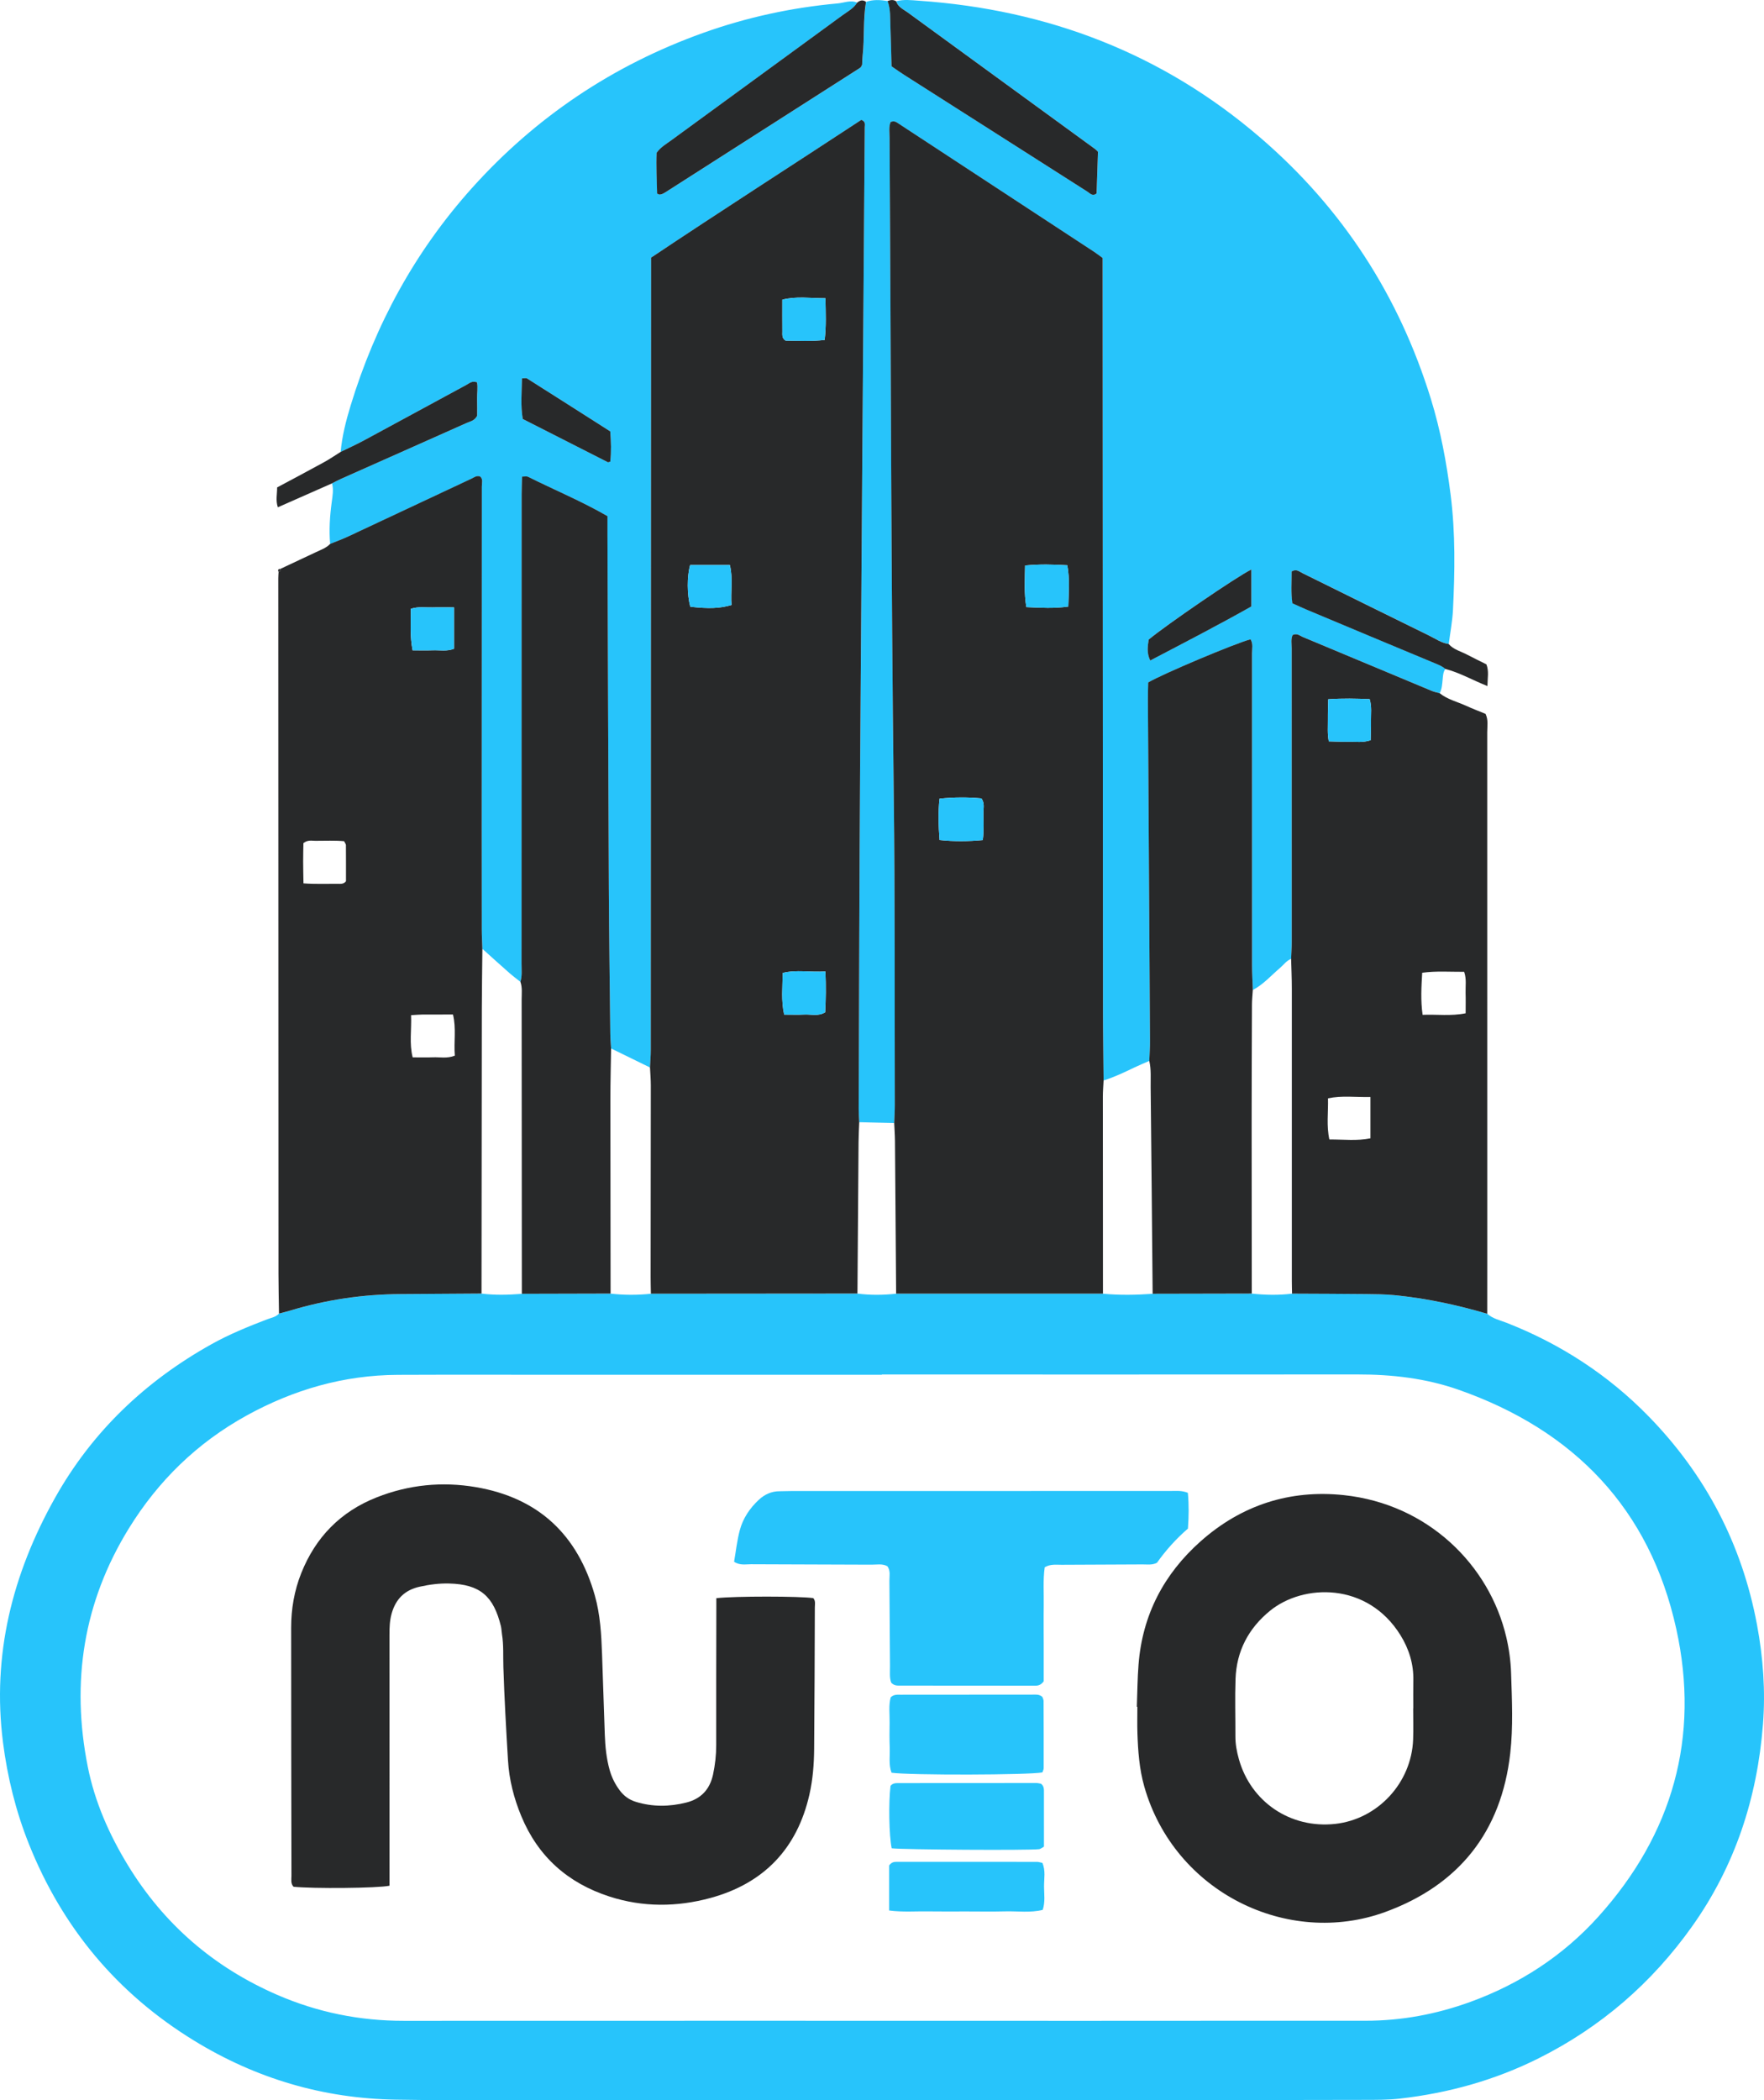 <?xml version="1.0" encoding="UTF-8"?> <svg xmlns="http://www.w3.org/2000/svg" width="305" height="363" viewBox="0 0 305 363" fill="none"><path d="M249.903 115.614C249.511 116.16 249.502 116.802 249.437 117.431C249.354 118.242 249.325 119.063 248.93 119.807C248.48 119.68 248.008 119.593 247.577 119.415C240.13 116.307 232.689 113.187 225.241 110.083C224.743 109.875 224.294 109.39 223.506 109.747C223.176 110.434 223.343 111.28 223.343 112.095C223.343 129.027 223.349 145.957 223.349 162.889C223.349 163.832 223.282 164.774 223.246 165.719C222.437 166.032 221.955 166.744 221.328 167.281C219.786 168.59 218.446 170.145 216.618 171.104C216.573 169.689 216.486 168.271 216.486 166.856C216.48 148.882 216.49 130.908 216.48 112.935C216.48 112.123 216.711 111.264 216.223 110.501C213.694 111.146 201.026 116.467 198.53 117.958C198.514 118.878 198.472 119.91 198.478 120.938C198.597 140.614 198.726 160.29 198.841 179.966C198.848 181.096 198.761 182.23 198.719 183.361C197.874 183.731 197.017 184.076 196.184 184.475C194.433 185.318 192.679 186.162 190.816 186.74C190.777 182.581 190.71 178.42 190.71 174.262C190.684 131.694 190.665 89.123 190.645 46.555C190.645 45.897 190.645 45.239 190.645 44.594C190.109 44.204 189.662 43.853 189.193 43.543C177.842 36.099 166.488 28.661 155.137 21.217C154.8 20.996 154.459 20.907 153.993 21.102C153.64 21.954 153.81 22.909 153.817 23.839C154.058 61.773 154.067 99.703 154.539 137.637C154.761 155.42 154.671 173.205 154.716 190.99C154.716 192.028 154.649 193.066 154.613 194.104C152.599 194.053 150.581 194.005 148.567 193.954C148.535 193.2 148.47 192.443 148.474 191.69C148.551 171.921 148.592 152.152 148.721 132.384C148.965 95.59 149.258 58.796 149.521 22.002C149.521 21.584 149.739 21.044 148.93 20.718C136.904 28.613 124.695 36.431 112.576 44.53C112.576 45.673 112.576 46.705 112.576 47.737C112.56 92.288 112.548 136.839 112.525 181.39C112.525 182.428 112.438 183.463 112.39 184.501C110.144 183.402 107.902 182.304 105.656 181.208C105.611 180.359 105.531 179.512 105.521 178.663C105.428 170.248 105.312 161.832 105.27 153.414C105.171 133.08 105.11 112.746 105.033 92.412C105.029 91.374 105.033 90.34 105.033 89.212C100.573 86.638 95.838 84.671 91.262 82.394C91.047 82.285 90.726 82.381 90.263 82.381C90.237 83.429 90.189 84.438 90.189 85.45C90.183 112.5 90.18 139.547 90.173 166.597C90.173 167.632 90.292 168.68 89.981 169.698C89.325 169.171 88.647 168.67 88.017 168.114C86.469 166.754 84.943 165.368 83.407 163.991C83.372 162.861 83.307 161.73 83.304 160.6C83.291 154.743 83.288 148.889 83.291 143.031C83.301 123.387 83.314 103.74 83.314 84.096C83.314 83.489 83.571 82.79 82.996 82.352C82.382 82.167 82.003 82.509 81.588 82.704C74.466 86.044 67.349 89.394 60.223 92.722C59.198 93.201 58.128 93.591 57.081 94.022C56.875 91.617 57.029 89.228 57.348 86.843C57.495 85.744 57.704 84.649 57.409 83.544C57.916 83.288 58.414 83.01 58.931 82.78C66.199 79.548 73.473 76.329 80.734 73.081C81.312 72.823 82.038 72.743 82.504 71.865C82.504 71.044 82.53 70.012 82.498 68.977C82.469 67.984 82.665 66.972 82.478 66.078C81.611 65.774 81.171 66.244 80.699 66.496C74.781 69.69 68.879 72.912 62.957 76.106C61.63 76.821 60.252 77.441 58.896 78.108C59.147 75.374 59.822 72.72 60.618 70.111C64.891 56.088 71.744 43.483 81.588 32.516C92.634 20.217 105.968 11.278 121.55 5.696C129.084 2.997 136.875 1.314 144.859 0.589C145.964 0.487 147.079 -0.047 148.217 0.458C147.609 1.464 146.575 1.985 145.669 2.646C135.793 9.863 125.91 17.065 116.033 24.279C115.198 24.889 114.27 25.404 113.544 26.4C113.45 28.703 113.576 31.123 113.627 33.467C113.913 33.573 114.009 33.64 114.093 33.63C114.276 33.605 114.466 33.56 114.629 33.48C114.883 33.356 115.124 33.199 115.362 33.046C126.469 25.95 137.576 18.853 148.679 11.754C148.756 11.706 148.83 11.642 148.885 11.569C148.939 11.495 148.968 11.399 149.081 11.163C149.1 10.754 149.1 10.189 149.164 9.63C149.508 6.535 149.229 3.403 149.749 0.321C150.976 -0.11 152.223 -0.024 153.476 0.18C154.025 1.63 153.907 3.16 153.968 4.661C154.058 6.922 154.099 9.186 154.16 11.46C154.948 11.997 155.638 12.488 156.348 12.945C159.307 14.836 162.276 16.717 165.235 18.604C172.84 23.452 180.438 28.306 188.053 33.139C188.48 33.41 188.901 33.991 189.614 33.435C189.694 31.053 189.775 28.616 189.855 26.221C189.666 26.042 189.54 25.895 189.389 25.784C178.572 17.905 167.751 10.029 156.943 2.141C156.197 1.598 155.266 1.218 154.957 0.215C156.274 -0.146 157.614 0.036 158.931 0.126C181.177 1.672 201 9.244 217.939 23.816C232.114 36.013 241.884 51.106 247.391 68.91C249.071 74.343 250.109 79.912 250.822 85.556C251.654 92.163 251.548 98.774 251.224 105.394C251.127 107.368 250.745 109.332 250.494 111.3C249.238 111.133 248.22 110.393 247.127 109.856C239.818 106.279 232.535 102.661 225.235 99.065C224.682 98.793 224.159 98.263 223.343 98.764C223.355 100.572 223.188 102.431 223.471 104.264C224.374 104.666 225.142 105.03 225.926 105.359C233.257 108.428 240.589 111.498 247.927 114.554C248.628 114.844 249.335 115.106 249.919 115.608L249.903 115.614ZM105.521 79.791C105.711 78.082 105.656 76.336 105.515 74.557C100.695 71.488 95.921 68.438 91.131 65.41C90.941 65.289 90.607 65.394 90.25 65.394C90.212 67.777 89.987 70.095 90.385 72.411C95.349 74.934 100.223 77.415 105.103 79.887C105.168 79.919 105.283 79.849 105.521 79.788V79.791ZM216.361 98.429C213.833 99.659 201.547 108.08 198.613 110.536C198.456 111.628 198.225 112.797 198.874 114.158C204.846 111.028 210.707 108.004 216.361 104.813V98.426V98.429Z" fill="#27C4FB"></path><path d="M257.148 227.066C258.099 227.921 259.346 228.174 260.483 228.621C269.833 232.281 278.074 237.646 285.055 244.797C294.918 254.905 301.196 266.922 303.789 280.802C304.856 286.506 305.27 292.273 304.82 298.041C303.831 310.726 300.014 322.475 292.56 332.957C285.608 342.733 276.808 350.349 266.057 355.731C258.498 359.515 250.469 361.744 242.083 362.706C240.011 362.942 237.9 362.926 235.808 362.929C216.676 362.964 197.543 362.996 178.411 363C144.715 363.003 111.018 362.99 77.322 362.974C74.373 362.974 71.42 362.936 68.471 362.891C55.895 362.696 44.255 359.241 33.582 352.703C20.265 344.547 10.771 333.161 4.994 318.697C2.732 313.032 1.287 307.172 0.519 301.152C-1.409 286.039 2.135 272.032 9.511 258.887C15.934 247.441 25.123 238.706 36.586 232.313C39.661 230.598 42.925 229.272 46.212 228.014C46.916 227.746 47.696 227.628 48.242 227.034C48.882 226.864 49.531 226.714 50.164 226.523C56.393 224.642 62.761 223.703 69.27 223.668C73.936 223.642 78.597 223.607 83.262 223.575C85.582 223.869 87.908 223.795 90.231 223.62C95.346 223.607 100.461 223.594 105.576 223.581C107.899 223.846 110.221 223.843 112.544 223.604C124.448 223.594 136.352 223.585 148.255 223.575C150.485 223.859 152.715 223.84 154.948 223.594C166.867 223.594 178.787 223.594 190.707 223.594C193.569 223.869 196.435 223.811 199.301 223.613C205.013 223.6 210.726 223.591 216.441 223.578C218.761 223.827 221.084 223.869 223.404 223.588C227.67 223.61 231.937 223.62 236.207 223.664C237.817 223.68 239.436 223.69 241.039 223.846C246.52 224.377 251.879 225.526 257.158 227.072L257.148 227.066ZM152.477 237.608C133.817 237.608 115.153 237.608 96.493 237.608C87.256 237.608 78.022 237.582 68.785 237.621C59.442 237.659 50.748 240.179 42.617 244.663C34.103 249.357 27.362 255.923 22.286 264.147C14.405 276.925 12.262 290.728 15.176 305.348C16.39 311.441 18.877 317.062 22.106 322.361C28.32 332.545 36.946 340.005 47.918 344.77C54.896 347.801 62.193 349.273 69.826 349.267C109.148 349.238 148.47 349.267 187.792 349.267C203.882 349.267 219.972 349.241 236.066 349.254C242.327 349.26 248.396 348.117 254.234 345.993C262.774 342.886 270.266 338.016 276.335 331.287C289.225 316.998 293.951 300.2 289.829 281.514C285.264 260.816 272.188 247.195 252.155 240.182C246.546 238.218 240.689 237.544 234.739 237.55C207.317 237.573 179.898 237.56 152.477 237.56V237.608Z" fill="#27C4FB"></path><path d="M83.259 223.569C78.594 223.601 73.932 223.636 69.267 223.661C62.758 223.693 56.39 224.635 50.16 226.516C49.528 226.708 48.879 226.858 48.239 227.027C48.207 224.76 48.149 222.492 48.149 220.225C48.133 180.135 48.123 140.049 48.114 99.959C48.114 99.582 48.149 99.205 48.169 98.828C48.458 98.774 48.509 98.576 48.467 98.327C50.523 97.362 52.583 96.398 54.639 95.427C55.491 95.025 56.4 94.715 57.078 94.012C58.125 93.581 59.195 93.192 60.22 92.713C67.346 89.382 74.462 86.035 81.585 82.694C82 82.499 82.379 82.158 82.993 82.343C83.571 82.784 83.311 83.483 83.311 84.087C83.311 103.731 83.298 123.378 83.288 143.022C83.288 148.879 83.288 154.733 83.301 160.59C83.301 161.721 83.368 162.851 83.404 163.985C83.372 167.482 83.314 170.982 83.307 174.479C83.282 190.843 83.272 207.208 83.256 223.572L83.259 223.569ZM78.498 104.976C77.058 104.976 75.921 104.947 74.784 104.982C73.585 105.021 72.355 104.788 71.025 105.225C71.034 107.64 70.854 109.955 71.34 112.401C72.576 112.401 73.707 112.43 74.838 112.392C76.037 112.35 77.274 112.612 78.495 112.127V104.973L78.498 104.976ZM71.076 175.456C71.176 178.037 70.745 180.355 71.352 182.748C72.609 182.748 73.746 182.783 74.88 182.738C76.075 182.69 77.312 182.987 78.642 182.451C78.443 180.081 78.909 177.759 78.321 175.341C76.496 175.341 74.79 175.335 73.087 175.345C72.525 175.348 71.963 175.405 71.079 175.453L71.076 175.456ZM52.461 145.721C52.445 146.691 52.416 147.803 52.416 148.911C52.416 150.112 52.451 151.316 52.471 152.673C54.53 152.826 56.413 152.734 58.289 152.75C58.842 152.753 59.439 152.849 59.822 152.296C59.822 150.211 59.828 148.135 59.812 146.062C59.812 145.899 59.667 145.74 59.494 145.385C57.916 145.235 56.226 145.325 54.54 145.318C53.9 145.318 53.216 145.123 52.461 145.721Z" fill="#28292A"></path><path d="M257.148 227.066C251.873 225.517 246.51 224.37 241.029 223.84C239.429 223.687 237.81 223.674 236.197 223.658C231.931 223.616 227.664 223.607 223.397 223.585C223.384 222.828 223.359 222.074 223.359 221.317C223.359 204.483 223.365 187.653 223.359 170.819C223.359 169.12 223.282 167.421 223.24 165.722C223.275 164.78 223.343 163.838 223.343 162.893C223.343 145.96 223.333 129.031 223.336 112.098C223.336 111.287 223.169 110.437 223.5 109.751C224.287 109.393 224.737 109.878 225.235 110.086C232.682 113.19 240.123 116.31 247.571 119.418C248.001 119.597 248.47 119.683 248.923 119.811C250.279 120.9 251.979 121.286 253.521 121.995C254.636 122.509 255.786 122.937 256.856 123.378C257.367 124.476 257.142 125.534 257.145 126.559C257.155 157.036 257.151 187.509 257.151 217.986C257.151 221.014 257.148 224.038 257.145 227.066H257.148ZM245.971 175.396C248.47 175.294 250.87 175.642 253.412 175.131C253.412 173.863 253.441 172.742 253.405 171.624C253.367 170.446 253.595 169.229 253.155 167.964C250.671 167.98 248.332 167.792 245.9 168.124C245.765 170.541 245.611 172.854 245.971 175.396ZM229.653 120.855C229.627 122.177 229.579 123.282 229.595 124.387C229.611 125.581 229.486 126.789 229.749 128.133C230.986 128.162 232.094 128.223 233.203 128.2C234.401 128.178 235.629 128.389 236.984 127.935C237.007 126.785 237.058 125.677 237.042 124.575C237.023 123.384 237.216 122.171 236.817 120.836C234.494 120.737 232.262 120.679 229.649 120.855H229.653ZM236.955 189.604C234.327 189.652 232.001 189.323 229.614 189.831C229.672 192.277 229.328 194.59 229.852 196.94C232.323 196.924 234.655 197.215 236.952 196.742V189.604H236.955Z" fill="#28292A"></path><path d="M154.948 0.218C155.253 1.221 156.188 1.601 156.933 2.144C167.744 10.033 178.565 17.908 189.38 25.787C189.531 25.898 189.656 26.045 189.845 26.224C189.765 28.616 189.685 31.056 189.605 33.439C188.891 33.994 188.47 33.413 188.043 33.142C180.432 28.306 172.83 23.452 165.225 18.607C162.263 16.72 159.298 14.842 156.339 12.948C155.625 12.492 154.938 12 154.151 11.463C154.09 9.189 154.048 6.925 153.958 4.664C153.897 3.16 154.016 1.633 153.466 0.183C153.964 -0.024 154.462 -0.088 154.948 0.222V0.218Z" fill="#28292A"></path><path d="M149.736 0.321C149.213 3.403 149.495 6.535 149.152 9.63C149.09 10.189 149.09 10.754 149.068 11.163C148.959 11.399 148.93 11.495 148.872 11.569C148.817 11.642 148.743 11.703 148.666 11.754C137.563 18.853 126.456 25.95 115.349 33.046C115.111 33.199 114.87 33.356 114.617 33.48C114.453 33.56 114.263 33.605 114.08 33.63C113.997 33.643 113.903 33.573 113.614 33.467C113.56 31.12 113.437 28.703 113.531 26.4C114.257 25.407 115.185 24.892 116.021 24.279C125.897 17.065 135.783 9.86 145.656 2.646C146.562 1.985 147.596 1.464 148.204 0.458C148.679 0.056 149.184 -0.088 149.736 0.321Z" fill="#28292A"></path><path d="M58.89 78.108C60.246 77.444 61.624 76.824 62.951 76.106C68.872 72.915 74.771 69.69 80.692 66.496C81.161 66.244 81.605 65.774 82.472 66.078C82.662 66.969 82.462 67.984 82.491 68.977C82.523 70.009 82.498 71.044 82.498 71.865C82.032 72.743 81.306 72.823 80.728 73.081C73.466 76.329 66.193 79.548 58.925 82.78C58.408 83.01 57.91 83.288 57.402 83.544C54.299 84.914 51.195 86.284 48.04 87.676C47.638 86.472 47.928 85.364 47.918 84.243C50.678 82.764 53.351 81.353 55.998 79.9C56.991 79.357 57.926 78.712 58.89 78.111V78.108Z" fill="#28292A"></path><path d="M249.903 115.614C249.322 115.11 248.615 114.851 247.911 114.56C240.573 111.507 233.241 108.438 225.91 105.366C225.126 105.037 224.358 104.673 223.455 104.27C223.176 102.434 223.343 100.578 223.327 98.771C224.143 98.269 224.666 98.8 225.219 99.071C232.515 102.667 239.802 106.289 247.111 109.862C248.204 110.396 249.222 111.14 250.478 111.306C251.32 112.28 252.563 112.564 253.643 113.133C254.729 113.708 255.841 114.238 257 114.819C257.47 115.994 257.2 117.166 257.18 118.575C254.572 117.533 252.364 116.25 249.903 115.617V115.614Z" fill="#28292A"></path><path d="M48.464 98.327C48.506 98.576 48.458 98.774 48.165 98.828C47.992 98.499 48.104 98.34 48.464 98.327Z" fill="#28292A"></path><path d="M190.703 223.585C178.784 223.585 166.864 223.585 154.944 223.588C154.877 214.792 154.816 206 154.742 197.205C154.732 196.167 154.655 195.132 154.61 194.095C154.645 193.057 154.716 192.019 154.713 190.981C154.668 173.195 154.758 155.41 154.536 137.628C154.064 99.697 154.054 61.763 153.813 23.829C153.807 22.9 153.637 21.945 153.99 21.092C154.456 20.894 154.796 20.983 155.134 21.207C166.485 28.651 177.839 36.089 189.19 43.534C189.662 43.843 190.106 44.195 190.642 44.584C190.642 45.233 190.642 45.891 190.642 46.545C190.662 89.113 190.678 131.684 190.707 174.252C190.707 178.411 190.777 182.572 190.813 186.73C190.768 187.672 190.684 188.614 190.684 189.553C190.684 200.894 190.694 212.238 190.703 223.578V223.585ZM184.538 97.698C182.09 97.554 179.76 97.484 177.241 97.739C177.203 100.214 177.049 102.523 177.457 104.928C179.892 105.043 182.221 105.19 184.711 104.832C184.772 102.389 184.988 100.08 184.538 97.695V97.698ZM169.691 137.986C167.384 137.778 164.984 137.772 162.45 138.033C162.176 140.451 162.273 142.747 162.453 145.181C164.991 145.452 167.384 145.427 169.923 145.19C170.157 143.482 170.032 141.898 170.041 140.323C170.045 139.598 170.266 138.825 169.691 137.982V137.986Z" fill="#28292A"></path><path d="M148.252 223.569C136.348 223.578 124.445 223.588 112.541 223.597C112.525 222.652 112.493 221.71 112.493 220.765C112.506 209.711 112.525 198.655 112.528 187.602C112.528 186.567 112.435 185.532 112.387 184.498C112.435 183.46 112.522 182.425 112.522 181.387C112.544 136.836 112.56 92.285 112.573 47.733C112.573 46.702 112.573 45.667 112.573 44.527C124.692 36.428 136.901 28.61 148.927 20.715C149.736 21.041 149.521 21.581 149.518 21.999C149.254 58.793 148.959 95.587 148.718 132.381C148.586 152.149 148.544 171.918 148.47 191.687C148.47 192.44 148.531 193.197 148.564 193.951C148.522 195.078 148.454 196.206 148.448 197.33C148.377 206.077 148.316 214.824 148.255 223.569H148.252ZM119.323 97.663C118.768 99.643 118.79 102.741 119.349 104.864C122.523 105.225 124.486 105.158 126.482 104.564C126.295 102.329 126.774 100.016 126.196 97.659H119.327L119.323 97.663ZM142.719 51.55C140.037 51.543 137.704 51.176 135.269 51.789C135.269 53.715 135.259 55.504 135.275 57.292C135.278 57.841 135.156 58.448 135.837 58.876C138.006 58.895 140.262 59.026 142.584 58.755C142.877 56.324 142.764 54.092 142.723 51.55H142.719ZM142.713 167.897C140.033 168.073 137.714 167.562 135.333 168.156C135.307 170.612 135.041 172.914 135.58 175.354C136.824 175.354 137.948 175.399 139.066 175.341C140.255 175.281 141.505 175.686 142.674 174.961C142.797 172.704 142.832 170.481 142.716 167.894L142.713 167.897Z" fill="#28292A"></path><path d="M105.572 223.575C100.458 223.588 95.343 223.6 90.228 223.613C90.218 206.671 90.209 189.732 90.192 172.79C90.192 171.755 90.334 170.704 89.981 169.692C90.295 168.673 90.173 167.626 90.173 166.591C90.183 139.541 90.183 112.494 90.189 85.444C90.189 84.435 90.237 83.422 90.263 82.375C90.726 82.375 91.044 82.282 91.262 82.388C95.838 84.665 100.573 86.632 105.033 89.206C105.033 90.333 105.029 91.368 105.033 92.406C105.11 112.74 105.171 133.074 105.27 153.408C105.312 161.823 105.428 170.241 105.521 178.656C105.531 179.506 105.608 180.352 105.656 181.202C105.614 184.118 105.54 187.033 105.537 189.949C105.537 201.159 105.56 212.365 105.572 223.575Z" fill="#28292A"></path><path d="M216.435 223.572C210.723 223.585 205.01 223.594 199.294 223.607C199.185 211.695 199.082 199.782 198.951 187.87C198.935 186.366 199.063 184.846 198.716 183.354C198.758 182.224 198.845 181.09 198.838 179.959C198.723 160.283 198.594 140.607 198.475 120.932C198.469 119.903 198.511 118.872 198.527 117.952C201.023 116.464 213.694 111.14 216.22 110.495C216.705 111.261 216.477 112.12 216.477 112.928C216.486 130.902 216.477 148.876 216.483 166.85C216.483 168.264 216.57 169.682 216.615 171.097C216.564 171.943 216.47 172.79 216.467 173.636C216.438 180.445 216.413 187.254 216.413 194.063C216.413 203.899 216.429 213.732 216.435 223.569V223.572Z" fill="#28292A"></path><path d="M105.521 79.791C105.283 79.852 105.168 79.922 105.103 79.89C100.223 77.418 95.349 74.94 90.385 72.414C89.987 70.095 90.212 67.78 90.25 65.397C90.607 65.397 90.941 65.292 91.131 65.413C95.921 68.438 100.695 71.488 105.515 74.56C105.656 76.336 105.711 78.086 105.521 79.794L105.521 79.791Z" fill="#28292A"></path><path d="M216.361 98.429V104.816C210.707 108.007 204.846 111.031 198.874 114.161C198.225 112.801 198.456 111.632 198.613 110.539C201.55 108.084 213.836 99.659 216.361 98.432V98.429Z" fill="#28292A"></path><path d="M78.498 104.976V112.13C77.277 112.615 76.04 112.353 74.842 112.395C73.711 112.433 72.576 112.405 71.343 112.405C70.858 109.958 71.037 107.643 71.028 105.228C72.355 104.788 73.585 105.021 74.787 104.986C75.921 104.951 77.058 104.979 78.501 104.979L78.498 104.976Z" fill="#27C4FB"></path><path d="M229.653 120.855C232.265 120.679 234.498 120.737 236.821 120.836C237.216 122.171 237.026 123.384 237.045 124.575C237.062 125.68 237.01 126.785 236.988 127.935C235.629 128.389 234.404 128.175 233.206 128.2C232.098 128.223 230.986 128.162 229.752 128.133C229.492 126.789 229.614 125.578 229.598 124.387C229.585 123.282 229.633 122.177 229.656 120.855H229.653Z" fill="#27C4FB"></path><path d="M184.538 97.698C184.988 100.083 184.772 102.392 184.711 104.836C182.221 105.19 179.895 105.043 177.457 104.931C177.049 102.527 177.203 100.214 177.241 97.743C179.757 97.487 182.086 97.554 184.538 97.701V97.698Z" fill="#27C4FB"></path><path d="M169.691 137.986C170.27 138.829 170.048 139.602 170.041 140.326C170.032 141.898 170.16 143.482 169.923 145.194C167.381 145.43 164.991 145.455 162.453 145.184C162.273 142.754 162.176 140.457 162.45 138.037C164.984 137.775 167.384 137.778 169.691 137.989L169.691 137.986Z" fill="#27C4FB"></path><path d="M119.323 97.663L126.193 97.663C126.771 100.016 126.292 102.329 126.478 104.567C124.483 105.161 122.52 105.225 119.346 104.868C118.787 102.744 118.768 99.646 119.32 97.666L119.323 97.663Z" fill="#27C4FB"></path><path d="M142.719 51.55C142.764 54.092 142.877 56.324 142.581 58.755C140.258 59.026 138.003 58.895 135.834 58.876C135.156 58.448 135.278 57.841 135.272 57.292C135.256 55.504 135.266 53.715 135.266 51.789C137.701 51.176 140.033 51.543 142.716 51.55L142.719 51.55Z" fill="#27C4FB"></path><path d="M142.713 167.897C142.829 170.484 142.793 172.707 142.671 174.965C141.502 175.69 140.252 175.284 139.063 175.345C137.945 175.402 136.821 175.357 135.577 175.357C135.041 172.918 135.307 170.615 135.33 168.159C137.711 167.565 140.03 168.073 142.71 167.9L142.713 167.897Z" fill="#27C4FB"></path><path d="M123.854 276.219C127.05 275.848 138.366 275.868 140.618 276.209C141.046 276.688 140.891 277.279 140.888 277.825C140.859 285.966 140.84 294.103 140.769 302.241C140.747 304.888 140.544 307.532 139.956 310.132C137.842 319.499 132.069 325.522 122.829 328.036C117.058 329.604 111.163 329.661 105.37 327.783C98.167 325.449 93.026 320.879 90.128 313.878C88.85 310.793 88.03 307.59 87.834 304.262C87.513 298.878 87.205 293.493 87.034 288.102C86.973 286.215 87.099 284.324 86.793 282.446C86.716 281.98 86.716 281.498 86.604 281.041C85.338 275.912 83.057 273.817 77.65 273.683C75.924 273.638 74.234 273.865 72.554 274.239C69.977 274.81 68.419 276.366 67.712 278.892C67.372 280.105 67.34 281.316 67.34 282.542C67.34 296.077 67.34 309.608 67.343 323.143C67.343 324.079 67.343 325.018 67.343 325.915C65.351 326.349 54.058 326.448 50.748 326.091C50.234 325.538 50.392 324.845 50.392 324.203C50.366 309.912 50.337 295.62 50.34 281.332C50.34 278.09 50.88 274.916 52.085 271.895C54.562 265.689 58.87 261.26 65.152 258.785C70.687 256.604 76.425 256.035 82.254 257.022C93.113 258.865 99.879 265.262 102.851 275.762C103.789 279.084 103.972 282.472 104.095 285.876C104.265 290.51 104.406 295.144 104.57 299.778C104.644 301.861 104.846 303.927 105.418 305.948C105.785 307.245 106.376 308.411 107.185 309.481C107.892 310.416 108.798 311.068 109.929 311.416C112.83 312.307 115.757 312.272 118.668 311.54C121.203 310.902 122.735 309.267 123.288 306.689C123.645 305.013 123.837 303.339 123.834 301.624C123.821 293.675 123.844 285.726 123.857 277.777C123.857 277.311 123.857 276.845 123.857 276.225L123.854 276.219Z" fill="#28292A"></path><path d="M196.564 294.981C196.657 292.526 196.666 290.063 196.862 287.617C197.537 279.103 201.235 272.032 207.596 266.386C214.639 260.139 223.002 257.418 232.351 258.408C246.874 259.947 257.534 270.47 260.448 282.986C260.923 285.024 261.206 287.087 261.27 289.163C261.418 293.793 261.646 298.44 261.123 303.049C259.59 316.554 252.287 325.778 239.545 330.444C222.684 336.62 203.053 327.062 197.849 308.778C196.988 305.75 196.766 302.643 196.663 299.523C196.615 298.012 196.653 296.498 196.653 294.985C196.625 294.985 196.592 294.985 196.564 294.985V294.981ZM244.342 295.256H244.364C244.364 293.647 244.339 292.04 244.371 290.431C244.425 287.601 243.625 285.005 242.151 282.625C236.416 273.373 225.306 273.728 219.587 278.397C215.853 281.444 213.794 285.378 213.627 290.178C213.511 293.484 213.617 296.799 213.604 300.11C213.598 301.452 213.845 302.752 214.202 304.026C216.271 311.454 223.156 316.085 230.874 315.229C238.215 314.415 244.053 308.152 244.332 300.647C244.4 298.852 244.342 297.054 244.342 295.256Z" fill="#28292A"></path><path d="M205.392 264.195C203.352 265.955 201.592 267.925 200.04 270.097C199.249 270.528 198.376 270.378 197.531 270.384C192.869 270.416 188.21 270.416 183.548 270.448C182.617 270.454 181.646 270.285 180.634 270.876C180.319 273.07 180.503 275.328 180.464 277.57C180.429 279.745 180.458 281.919 180.461 284.094C180.461 286.352 180.461 288.613 180.461 290.584C179.857 291.414 179.256 291.344 178.7 291.344C170.996 291.344 163.291 291.341 155.587 291.328C155.121 291.328 154.629 291.357 154.103 290.839C153.765 290.022 153.894 288.974 153.884 287.955C153.836 283.04 153.829 278.122 153.781 273.207C153.775 272.377 154.003 271.502 153.434 270.7C152.57 270.215 151.603 270.435 150.678 270.429C143.735 270.394 136.788 270.394 129.846 270.355C128.92 270.349 127.94 270.592 126.925 269.927C127.237 268.139 127.433 266.258 127.915 264.457C128.461 262.422 129.633 260.672 131.188 259.225C132.184 258.296 133.376 257.731 134.79 257.737C135.455 257.737 136.12 257.699 136.788 257.699C158.665 257.693 180.544 257.686 202.421 257.689C203.349 257.689 204.303 257.574 205.383 258.009C205.579 260.075 205.55 262.122 205.396 264.204L205.392 264.195Z" fill="#27C4FB"></path><path d="M180.223 306.335C177.855 306.788 157.315 306.839 154.151 306.386C153.621 305.013 153.894 303.496 153.836 302.027C153.781 300.612 153.788 299.191 153.817 297.773C153.846 296.275 153.621 294.761 154 293.362C154.533 292.839 155.124 292.902 155.686 292.902C163.294 292.89 170.903 292.883 178.511 292.886C179.063 292.886 179.654 292.791 180.22 293.276C180.274 293.445 180.432 293.704 180.435 293.963C180.458 297.837 180.464 301.714 180.454 305.588C180.454 305.846 180.3 306.108 180.229 306.335H180.223Z" fill="#27C4FB"></path><path d="M154.173 319.448C153.711 317.212 153.621 311.54 153.974 308.66C154.305 308.229 154.774 308.181 155.253 308.178C163.227 308.171 171.201 308.165 179.176 308.165C179.455 308.165 179.735 308.245 179.979 308.283C180.557 308.705 180.496 309.295 180.499 309.854C180.509 312.962 180.503 316.072 180.503 319.164C180.149 319.355 179.921 319.566 179.67 319.598C177.855 319.825 156.197 319.691 154.173 319.445V319.448Z" fill="#27C4FB"></path><path d="M153.739 330.204V322.418C154.157 321.805 154.642 321.786 155.108 321.786C163.172 321.782 171.233 321.786 179.298 321.792C179.571 321.792 179.844 321.891 180.223 321.964C180.817 323.283 180.509 324.705 180.519 326.078C180.525 327.378 180.743 328.706 180.287 330.092C178.151 330.622 175.972 330.293 173.823 330.348C171.548 330.405 169.27 330.361 166.992 330.361C164.811 330.361 162.629 330.386 160.448 330.351C158.292 330.316 156.123 330.504 153.736 330.198L153.739 330.204Z" fill="#27C4FB"></path></svg> 